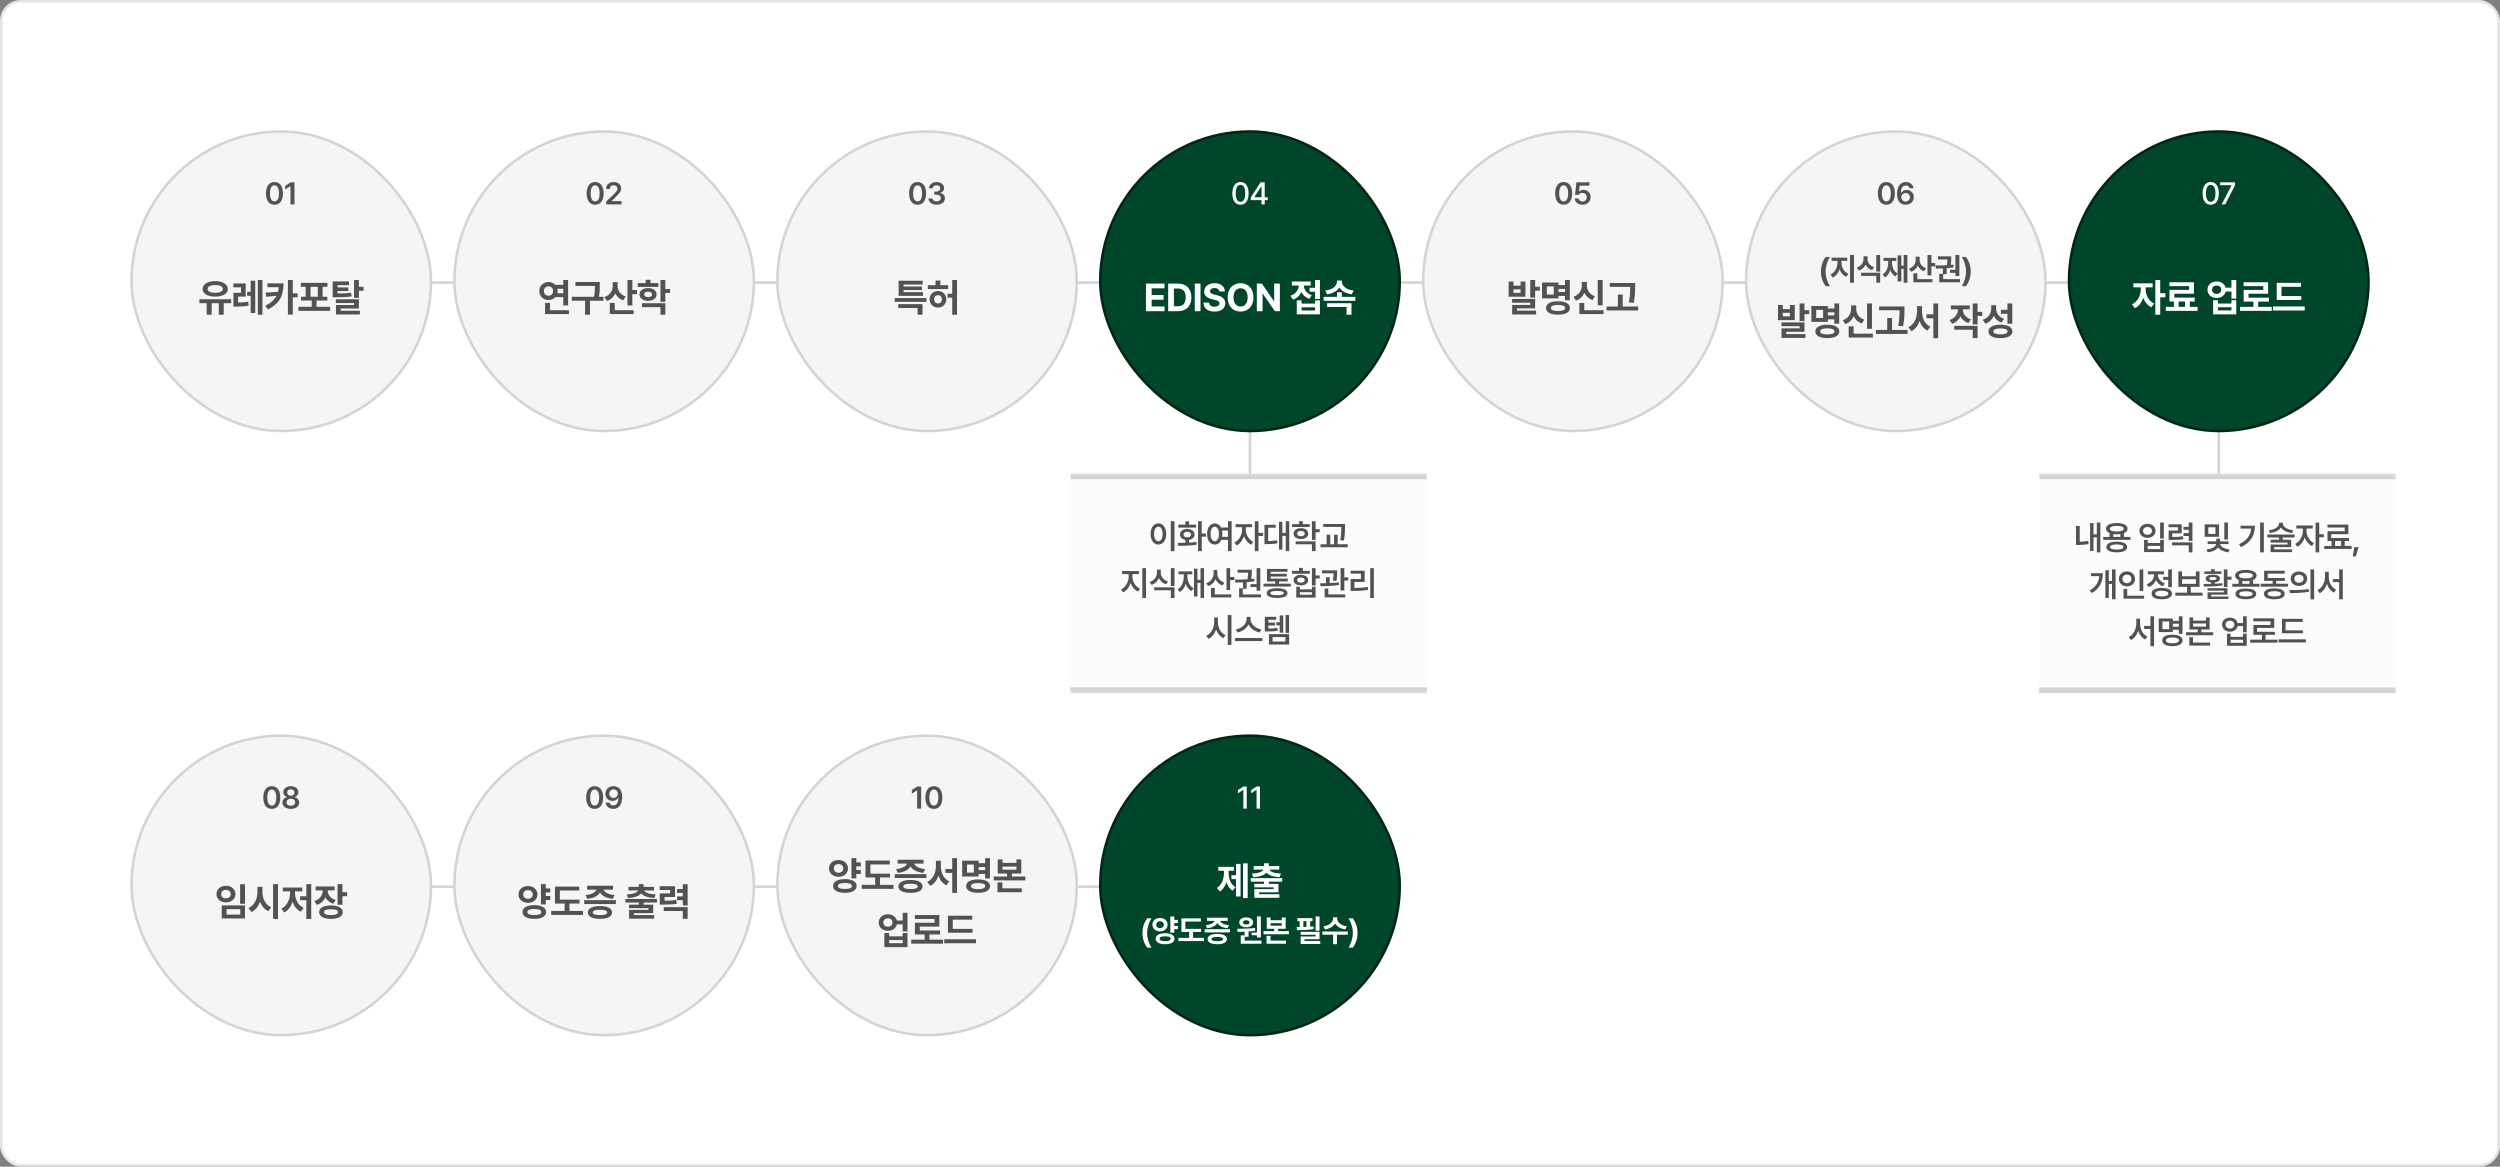 <svg width="960" height="448" viewBox="0 0 960 448" fill="none" xmlns="http://www.w3.org/2000/svg">
<rect x="0" y="0" width="960" height="448" fill="#808080" stroke="none"/>
<rect x="0.5" y="0.5" width="959" height="447" rx="7.5" fill="white"/>
<rect x="0.5" y="0.5" width="959" height="447" rx="7.5" stroke="#E5E5E5"/>
<path d="M480 91V183" stroke="#D4D4D4"/>
<path d="M852 91V183" stroke="#D4D4D4"/>
<rect x="158" y="108" width="645" height="1" fill="#D4D4D4"/>
<rect x="50.5" y="50.5" width="115" height="115" rx="57.5" fill="#F5F5F5"/>
<rect x="50.5" y="50.5" width="115" height="115" rx="57.5" stroke="#D4D4D4"/>
<path d="M105.396 78.617C103.357 78.617 102.138 77.035 102.138 74.258C102.138 71.492 103.357 69.898 105.396 69.898C107.423 69.898 108.654 71.492 108.654 74.258C108.654 77.035 107.435 78.617 105.396 78.617ZM105.396 77.34C106.463 77.34 107.119 76.297 107.119 74.258C107.119 72.231 106.451 71.164 105.396 71.164C104.341 71.164 103.673 72.231 103.673 74.258C103.673 76.297 104.33 77.34 105.396 77.34ZM113.077 70.016V78.5H111.541V71.504H111.495L109.514 72.769V71.375L111.612 70.016H113.077Z" fill="#525252"/>
<path d="M88.773 114.93V116.438H85.917V120.848H84.013V116.438H81.288V120.848H79.369V116.438H76.571V114.93H88.773ZM82.636 107.957C85.492 107.957 87.499 109.144 87.499 110.975C87.499 112.776 85.492 113.904 82.636 113.904C79.779 113.904 77.787 112.776 77.802 110.975C77.787 109.144 79.779 107.957 82.636 107.957ZM82.636 109.451C80.849 109.451 79.706 109.993 79.721 110.975C79.706 111.912 80.849 112.439 82.636 112.439C84.437 112.439 85.565 111.912 85.565 110.975C85.565 109.993 84.437 109.451 82.636 109.451ZM94.347 108.851V113.904H91.418V116.175C92.714 116.16 93.945 116.102 95.329 115.838L95.49 117.361C93.747 117.684 92.253 117.713 90.568 117.728H89.631V112.425H92.546V110.33H89.616V108.851H94.347ZM100.778 107.518V120.848H99.006V107.518H100.778ZM98.01 107.767V120.203H96.266V113.582H94.904V112.073H96.266V107.767H98.01ZM108.872 108.792C108.857 112.908 107.861 116.336 102.88 118.826L101.855 117.42C104.082 116.314 105.407 115.076 106.162 113.597L102.221 113.963L101.987 112.366L106.733 112.073C106.865 111.517 106.96 110.916 107.011 110.286H102.69V108.792H108.872ZM112.431 107.518V112.63H114.321V114.168H112.431V120.818H110.556V107.518H112.431ZM126.78 117.801V119.368H114.577V117.801H119.704V115.398H115.588V113.934H117.375V110.125H115.53V108.631H125.754V110.125H123.879V113.934H125.696V115.398H121.565V117.801H126.78ZM119.25 113.934H122.033V110.125H119.25V113.934ZM134.038 108.045V109.524H129.629V110.359H133.76V111.766H129.629V112.688C131.863 112.681 133.225 112.623 134.844 112.396L135.005 113.831C133.189 114.109 131.607 114.153 128.853 114.153H127.739V108.045H134.038ZM137.817 107.518V110.14H139.619V111.648H137.817V114.373H135.942V107.518H137.817ZM137.817 114.915V118.475H130.83V119.324H138.198V120.76H128.999V117.127H135.957V116.365H128.97V114.915H137.817Z" fill="#525252"/>
<rect x="174.5" y="50.5" width="115" height="115" rx="57.5" fill="#F5F5F5"/>
<rect x="174.5" y="50.5" width="115" height="115" rx="57.5" stroke="#D4D4D4"/>
<path d="M228.535 78.617C226.496 78.617 225.277 77.035 225.277 74.258C225.277 71.492 226.496 69.898 228.535 69.898C230.562 69.898 231.793 71.492 231.793 74.258C231.793 77.035 230.574 78.617 228.535 78.617ZM228.535 77.34C229.601 77.34 230.257 76.297 230.257 74.258C230.257 72.231 229.589 71.164 228.535 71.164C227.48 71.164 226.812 72.231 226.812 74.258C226.812 76.297 227.468 77.34 228.535 77.34ZM232.77 78.5V77.398L235.77 74.504C236.625 73.648 237.071 73.144 237.071 72.43C237.071 71.644 236.45 71.141 235.618 71.141C234.739 71.141 234.176 71.691 234.188 72.547H232.735C232.723 70.941 233.93 69.898 235.629 69.898C237.364 69.898 238.536 70.93 238.536 72.359C238.536 73.32 238.067 74.094 236.403 75.664L234.891 77.164V77.223H238.664V78.5H232.77Z" fill="#525252"/>
<path d="M218.153 107.532V117.273H216.293V114.109H213.246C212.601 114.791 211.671 115.208 210.638 115.208C208.617 115.208 207.079 113.743 207.094 111.766C207.079 109.759 208.617 108.309 210.638 108.294C211.671 108.301 212.594 108.711 213.246 109.393H216.293V107.532H218.153ZM218.475 119.119V120.613H209.305V116.292H211.18V119.119H218.475ZM210.638 109.964C209.598 109.964 208.851 110.638 208.866 111.766C208.851 112.879 209.598 113.553 210.638 113.553C211.62 113.553 212.382 112.879 212.382 111.766C212.382 110.638 211.62 109.964 210.638 109.964ZM214.052 110.887C214.117 111.165 214.154 111.458 214.154 111.766C214.154 112.059 214.117 112.344 214.052 112.615H216.293V110.887H214.052ZM230.319 108.294V109.495C230.319 110.74 230.319 112.103 229.982 113.963H231.74V115.472H226.54V120.862H224.665V115.472H219.582V113.963H228.092C228.429 112.242 228.459 110.938 228.459 109.788H220.973V108.294H230.319ZM237.167 109.803C237.153 111.502 238.12 113.157 240.287 113.86L239.306 115.325C237.849 114.834 236.845 113.875 236.274 112.659C235.673 114 234.611 115.047 233.066 115.574L232.026 114.095C234.296 113.392 235.278 111.604 235.292 109.788V108.338H237.167V109.803ZM242.822 107.518V111.37H244.623V112.952H242.822V117.288H240.947V107.518H242.822ZM243.32 119.119V120.613H234.164V116.321H236.069V119.119H243.32ZM252.82 108.704V110.184H244.909V108.704H247.942V107.444H249.802V108.704H252.82ZM248.864 110.608C250.798 110.608 252.146 111.604 252.146 113.069C252.146 114.534 250.798 115.53 248.864 115.53C246.931 115.53 245.554 114.534 245.554 113.069C245.554 111.604 246.931 110.608 248.864 110.608ZM248.864 112.015C247.971 112.015 247.37 112.381 247.385 113.069C247.37 113.743 247.971 114.095 248.864 114.095C249.758 114.095 250.373 113.743 250.373 113.069C250.373 112.381 249.758 112.015 248.864 112.015ZM255.486 107.518V110.975H257.287V112.498H255.486V115.882H253.611V107.518H255.486ZM255.486 116.438V120.848H253.611V117.933H246.506V116.438H255.486Z" fill="#525252"/>
<rect x="298.5" y="50.5" width="115" height="115" rx="57.5" fill="#F5F5F5"/>
<rect x="298.5" y="50.5" width="115" height="115" rx="57.5" stroke="#D4D4D4"/>
<path d="M352.359 78.617C350.32 78.617 349.101 77.035 349.101 74.258C349.101 71.492 350.32 69.898 352.359 69.898C354.386 69.898 355.617 71.492 355.617 74.258C355.617 77.035 354.398 78.617 352.359 78.617ZM352.359 77.34C353.425 77.34 354.082 76.297 354.082 74.258C354.082 72.231 353.414 71.164 352.359 71.164C351.304 71.164 350.636 72.231 350.636 74.258C350.636 76.297 351.293 77.34 352.359 77.34ZM359.676 78.617C357.86 78.617 356.571 77.633 356.536 76.203H358.071C358.118 76.883 358.797 77.328 359.676 77.328C360.614 77.328 361.282 76.812 361.282 76.062C361.282 75.301 360.625 74.75 359.524 74.75H358.762V73.578H359.524C360.426 73.578 361.059 73.074 361.047 72.336C361.059 71.621 360.52 71.141 359.688 71.141C358.891 71.141 358.2 71.586 358.176 72.301H356.711C356.746 70.871 358.036 69.898 359.7 69.898C361.422 69.898 362.536 70.953 362.524 72.254C362.536 73.203 361.903 73.894 360.977 74.082V74.152C362.172 74.316 362.852 75.078 362.84 76.144C362.852 77.574 361.516 78.617 359.676 78.617Z" fill="#525252"/>
<path d="M355.74 114.446V115.911H343.552V114.446H355.74ZM354.246 116.79V120.848H352.356V118.27H344.929V116.79H354.246ZM354.436 112.19V113.611H345.076V107.811H354.319V109.261H346.951V110.008H354.011V111.385H346.951V112.19H354.436ZM364.112 109.51V111.004H356.275V109.51H359.248V107.723H361.109V109.51H364.112ZM360.186 111.751C362.017 111.751 363.379 113.099 363.394 114.93C363.379 116.746 362.017 118.108 360.186 118.108C358.34 118.108 356.963 116.746 356.963 114.93C356.963 113.099 358.34 111.751 360.186 111.751ZM360.186 113.318C359.336 113.333 358.706 113.934 358.706 114.93C358.706 115.94 359.336 116.526 360.186 116.512C361.036 116.526 361.665 115.94 361.665 114.93C361.665 113.934 361.036 113.333 360.186 113.318ZM367.496 107.518V120.848H365.65V114.3H363.833V112.791H365.65V107.518H367.496Z" fill="#525252"/>
<rect x="422.5" y="50.5" width="115" height="115" rx="57.5" fill="#00462A"/>
<rect x="422.5" y="50.5" width="115" height="115" rx="57.5" stroke="#002614"/>
<path d="M476.341 78.617C474.373 78.617 473.224 77.035 473.224 74.258C473.224 71.504 474.396 69.898 476.341 69.898C478.287 69.898 479.459 71.504 479.459 74.258C479.459 77.035 478.298 78.617 476.341 78.617ZM476.341 77.504C477.49 77.504 478.17 76.379 478.17 74.258C478.17 72.148 477.478 70.988 476.341 70.988C475.205 70.988 474.513 72.148 474.513 74.258C474.513 76.379 475.193 77.504 476.341 77.504ZM480.307 76.848V75.805L484.057 70.016H485.651V75.758H486.811V76.848H485.651V78.5H484.432V76.848H480.307ZM481.666 75.758H484.432V71.551H484.338L481.666 75.688V75.758Z" fill="white"/>
<path d="M440.045 119.5V108.895H447.164V110.711H442.242V113.289H446.798V115.105H442.242V117.684H447.179V119.5H440.045ZM452.314 119.5H448.578V108.895H452.358C455.551 108.895 457.499 110.887 457.499 114.183C457.499 117.508 455.551 119.5 452.314 119.5ZM450.775 117.61H452.226C454.247 117.61 455.302 116.556 455.302 114.183C455.302 111.824 454.247 110.784 452.24 110.784H450.775V117.61ZM460.993 108.895V119.5H458.796V108.895H460.993ZM468.237 111.927C468.149 111.092 467.475 110.594 466.406 110.594C465.293 110.594 464.677 111.106 464.663 111.81C464.648 112.571 465.454 112.923 466.362 113.128L467.314 113.362C469.131 113.772 470.493 114.695 470.493 116.468C470.493 118.416 468.969 119.646 466.391 119.646C463.828 119.646 462.187 118.46 462.129 116.189H464.267C464.341 117.259 465.19 117.801 466.362 117.801C467.519 117.801 468.266 117.259 468.266 116.468C468.266 115.75 467.607 115.413 466.45 115.12L465.293 114.842C463.506 114.402 462.407 113.509 462.407 111.956C462.407 110.022 464.106 108.748 466.421 108.748C468.764 108.748 470.317 110.052 470.346 111.927H468.237ZM481.34 114.197C481.34 117.654 479.187 119.646 476.389 119.646C473.562 119.646 471.423 117.64 471.423 114.197C471.423 110.74 473.562 108.748 476.389 108.748C479.187 108.748 481.34 110.74 481.34 114.197ZM479.099 114.197C479.099 111.927 478.03 110.696 476.389 110.696C474.749 110.696 473.665 111.927 473.665 114.197C473.665 116.468 474.749 117.698 476.389 117.698C478.03 117.698 479.099 116.468 479.099 114.197ZM491.47 108.895V119.5H489.566L484.908 112.762H484.82V119.5H482.622V108.895H484.556L489.185 115.633H489.287V108.895H491.47ZM506.851 107.518V114.812H504.991V112.029H502.882V110.506H504.991V107.518H506.851ZM499.806 115.325V116.585H504.991V115.325H506.851V120.701H497.96V115.325H499.806ZM499.806 119.207H504.991V118.021H499.806V119.207ZM503.307 108.118V109.642H500.67C500.743 111.128 501.695 112.674 503.717 113.333L502.794 114.769C501.314 114.278 500.296 113.326 499.718 112.117C499.132 113.458 498.07 114.534 496.495 115.047L495.543 113.582C497.638 112.886 498.641 111.268 498.751 109.642H496.07V108.118H503.307ZM520.438 114.007V115.501H508.28V114.007H513.422V112.234H515.267V114.007H520.438ZM515.297 108.177C515.297 109.729 516.791 111.209 519.794 111.575L519.076 113.025C516.827 112.688 515.172 111.744 514.33 110.403C513.473 111.744 511.818 112.696 509.569 113.025L508.91 111.575C511.854 111.209 513.392 109.686 513.392 108.177V107.737H515.297V108.177ZM518.959 116.438V120.848H517.098V117.889H509.628V116.438H518.959Z" fill="white"/>
<rect x="546.5" y="50.5" width="115" height="115" rx="57.5" fill="#F5F5F5"/>
<rect x="546.5" y="50.5" width="115" height="115" rx="57.5" stroke="#D4D4D4"/>
<path d="M600.447 78.617C598.408 78.617 597.189 77.035 597.189 74.258C597.189 71.492 598.408 69.898 600.447 69.898C602.474 69.898 603.705 71.492 603.705 74.258C603.705 77.035 602.486 78.617 600.447 78.617ZM600.447 77.34C601.513 77.34 602.17 76.297 602.17 74.258C602.17 72.231 601.502 71.164 600.447 71.164C599.392 71.164 598.724 72.231 598.724 74.258C598.724 76.297 599.38 77.34 600.447 77.34ZM607.694 78.617C605.995 78.617 604.752 77.609 604.705 76.203H606.194C606.241 76.894 606.885 77.387 607.694 77.387C608.643 77.387 609.323 76.695 609.323 75.758C609.323 74.785 608.62 74.094 607.647 74.094C606.991 74.082 606.51 74.316 606.241 74.82H604.823L605.338 70.016H610.354V71.293H606.592L606.334 73.543H606.416C606.745 73.168 607.366 72.898 608.057 72.898C609.639 72.898 610.799 74.082 610.799 75.711C610.799 77.41 609.522 78.617 607.694 78.617Z" fill="#525252"/>
<path d="M581.174 108.118V109.7H583.898V108.118H585.773V113.934H579.313V108.118H581.174ZM581.174 112.469H583.898V111.106H581.174V112.469ZM589.494 107.518V110.11H591.296V111.619H589.494V114.3H587.619V107.518H589.494ZM589.494 114.798V118.416H582.507V119.28H589.875V120.76H580.676V117.083H587.634V116.248H580.646V114.798H589.494ZM602.817 107.518V115.325H600.957V113.626H598.466V114.593H592.138V108.499H598.466V109.466H600.957V107.518H602.817ZM593.999 109.979V113.113H596.635V109.979H593.999ZM598.261 115.677C601.103 115.677 602.846 116.629 602.861 118.27C602.846 119.91 601.103 120.848 598.261 120.848C595.42 120.848 593.676 119.91 593.676 118.27C593.676 116.629 595.42 115.677 598.261 115.677ZM598.261 117.098C596.489 117.098 595.537 117.479 595.537 118.27C595.537 119.031 596.489 119.427 598.261 119.427C600.034 119.427 601.001 119.031 601.001 118.27C601.001 117.479 600.034 117.098 598.261 117.098ZM598.466 112.117H600.957V110.945H598.466V112.117ZM615.408 107.532V117.259H613.533V107.532H615.408ZM615.759 119.119V120.613H606.472V116.321H608.362V119.119H615.759ZM609.358 109.554C609.343 111.312 610.281 113.04 612.478 113.743L611.526 115.208C610.024 114.71 608.984 113.714 608.391 112.439C607.798 113.809 606.728 114.908 605.168 115.442L604.202 113.963C606.443 113.216 607.41 111.355 607.41 109.554V108.265H609.358V109.554ZM627.896 108.675V109.935C627.896 111.604 627.896 113.479 627.354 116.307L625.479 116.116C625.984 113.597 626.006 111.722 626.021 110.154H618.169V108.675H627.896ZM629.068 117.698V119.222H616.909V117.698H621.26V113.113H623.12V117.698H629.068Z" fill="#525252"/>
<rect x="670.5" y="50.5" width="115" height="115" rx="57.5" fill="#F5F5F5"/>
<rect x="670.5" y="50.5" width="115" height="115" rx="57.5" stroke="#D4D4D4"/>
<path d="M724.353 78.617C722.314 78.617 721.095 77.035 721.095 74.258C721.095 71.492 722.314 69.898 724.353 69.898C726.38 69.898 727.611 71.492 727.611 74.258C727.611 77.035 726.392 78.617 724.353 78.617ZM724.353 77.34C725.42 77.34 726.076 76.297 726.076 74.258C726.076 72.231 725.408 71.164 724.353 71.164C723.298 71.164 722.63 72.231 722.63 74.258C722.63 76.297 723.287 77.34 724.353 77.34ZM731.764 78.617C730.112 78.606 728.448 77.621 728.459 74.492C728.459 71.586 729.784 69.898 731.858 69.898C733.498 69.898 734.623 70.93 734.811 72.301H733.299C733.147 71.656 732.631 71.223 731.858 71.223C730.627 71.223 729.936 72.312 729.936 74.094H730.018C730.452 73.367 731.272 72.934 732.198 72.934C733.721 72.934 734.893 74.082 734.893 75.688C734.893 77.375 733.639 78.629 731.764 78.617ZM731.764 77.387C732.713 77.387 733.416 76.648 733.416 75.723C733.416 74.82 732.725 74.094 731.787 74.094C730.838 74.094 730.112 74.844 730.1 75.734C730.112 76.625 730.803 77.387 731.764 77.387Z" fill="#525252"/>
<path d="M699.234 104.266C699.234 102.062 699.914 100.234 701.039 98.652H702.691C701.882 99.824 701.039 102.168 701.039 104.266C701.039 106.375 701.882 108.719 702.691 109.891H701.039C699.914 108.309 699.234 106.469 699.234 104.266ZM707.125 100.82C707.125 102.543 708.004 104.383 709.797 105.133L708.989 106.305C707.729 105.771 706.862 104.711 706.387 103.41C705.901 104.822 705.016 105.994 703.762 106.574L702.907 105.391C704.676 104.605 705.59 102.625 705.59 100.82V100.164H703.329V98.945H709.352V100.164H707.125V100.82ZM711.918 97.914V108.578H710.407V97.914H711.918ZM717.15 99.426C717.138 100.762 717.9 102.051 719.657 102.578L718.907 103.75C717.695 103.363 716.857 102.607 716.376 101.629C715.896 102.684 715.029 103.51 713.775 103.914L713.025 102.742C714.806 102.168 715.591 100.785 715.591 99.426V98.406H717.15V99.426ZM721.989 104.734V108.578H720.489V105.93H714.654V104.734H721.989ZM721.989 97.914V104.277H720.489V97.914H721.989ZM732.436 97.914V108.578H731.006V103.234H730.104V108.086H728.686V105.027L727.842 106.152C726.852 105.631 726.213 104.746 725.838 103.645C725.48 104.91 724.848 105.936 723.834 106.539L722.908 105.391C724.525 104.477 725.076 102.59 725.076 100.551V100.211H723.271V99.016H728.158V100.211H726.529V100.551C726.529 102.408 727.08 104.178 728.686 105.004V98.066H730.104V102.016H731.006V97.914H732.436ZM737.139 99.742C737.128 101.102 737.901 102.426 739.636 102.988L738.85 104.16C737.684 103.768 736.882 103 736.425 102.027C735.944 103.1 735.095 103.938 733.858 104.359L733.026 103.176C734.843 102.613 735.628 101.184 735.639 99.731V98.57H737.139V99.742ZM741.663 97.914V100.996H743.104V102.262H741.663V105.73H740.163V97.914H741.663ZM742.061 107.195V108.391H734.737V104.957H736.261V107.195H742.061ZM752.39 97.926V105.953H750.879V104.77H748.793V103.598H750.879V97.926H752.39ZM752.636 107.195V108.391H744.679V105.133H746.05V103.082C745.095 103.123 744.187 103.135 743.39 103.141L743.203 101.957C744.468 101.951 746.027 101.934 747.597 101.84C747.726 100.92 747.779 100.188 747.796 99.625H744.175V98.441H749.296V98.84C749.296 99.391 749.296 100.369 749.086 101.723C749.431 101.688 749.777 101.652 750.117 101.605L750.211 102.66C749.332 102.818 748.423 102.924 747.527 102.988V105.285H746.179V107.195H752.636ZM756.766 104.266C756.766 106.469 756.086 108.309 754.961 109.891H753.309C754.118 108.719 754.961 106.375 754.961 104.266C754.961 102.168 754.118 99.824 753.309 98.652H754.961C756.086 100.234 756.766 102.062 756.766 104.266ZM684.599 117.118V118.7H687.324V117.118H689.199V122.934H682.739V117.118H684.599ZM684.599 121.469H687.324V120.106H684.599V121.469ZM692.92 116.518V119.11H694.721V120.619H692.92V123.3H691.045V116.518H692.92ZM692.92 123.798V127.416H685.932V128.28H693.3V129.76H684.101V126.083H691.059V125.248H684.072V123.798H692.92ZM706.243 116.518V124.325H704.382V122.626H701.892V123.593H695.564V117.499H701.892V118.466H704.382V116.518H706.243ZM697.424 118.979V122.113H700.061V118.979H697.424ZM701.687 124.677C704.529 124.677 706.272 125.629 706.287 127.27C706.272 128.91 704.529 129.848 701.687 129.848C698.845 129.848 697.102 128.91 697.102 127.27C697.102 125.629 698.845 124.677 701.687 124.677ZM701.687 126.098C699.915 126.098 698.962 126.479 698.962 127.27C698.962 128.031 699.915 128.427 701.687 128.427C703.459 128.427 704.426 128.031 704.426 127.27C704.426 126.479 703.459 126.098 701.687 126.098ZM701.892 121.117H704.382V119.945H701.892V121.117ZM718.833 116.532V126.259H716.958V116.532H718.833ZM719.185 128.119V129.613H709.898V125.321H711.787V128.119H719.185ZM712.783 118.554C712.769 120.312 713.706 122.04 715.904 122.743L714.951 124.208C713.45 123.71 712.41 122.714 711.817 121.439C711.223 122.809 710.154 123.908 708.594 124.442L707.627 122.963C709.868 122.216 710.835 120.355 710.835 118.554V117.265H712.783V118.554ZM731.321 117.675V118.935C731.321 120.604 731.321 122.479 730.779 125.307L728.904 125.116C729.41 122.597 729.432 120.722 729.446 119.154H721.595V117.675H731.321ZM732.493 126.698V128.222H720.335V126.698H724.686V122.113H726.546V126.698H732.493ZM738.038 119.535C738.038 122.04 739.049 124.472 741.275 125.438L740.133 126.933C738.653 126.208 737.664 124.882 737.115 123.241C736.529 124.984 735.504 126.413 733.98 127.167L732.808 125.644C735.094 124.618 736.134 122.04 736.148 119.535V117.543H738.038V119.535ZM744.249 116.518V129.877H742.403V122.216H739.781V120.707H742.403V116.518H744.249ZM756.393 117.294V118.788H753.742C753.756 120.348 754.679 121.945 756.847 122.641L755.895 124.091C754.416 123.615 753.397 122.663 752.819 121.469C752.226 122.772 751.164 123.805 749.611 124.311L748.615 122.875C750.819 122.165 751.823 120.458 751.852 118.788H749.127V117.294H756.393ZM759.396 116.518V119.755H761.198V121.308H759.396V124.56H757.521V116.518H759.396ZM759.396 125.131V129.848H757.521V126.61H750.417V125.131H759.396ZM766.523 118.334C766.508 120.121 767.431 121.762 769.57 122.421L768.588 123.886C767.153 123.388 766.179 122.465 765.629 121.264C765.029 122.655 763.952 123.754 762.348 124.296L761.367 122.802C763.652 122.069 764.618 120.282 764.633 118.422V117.206H766.523V118.334ZM772.719 116.518V124.325H770.859V120.487H768.354V118.964H770.859V116.518H772.719ZM768.163 124.677C771.005 124.677 772.748 125.629 772.763 127.27C772.748 128.91 771.005 129.848 768.163 129.848C765.322 129.848 763.578 128.91 763.578 127.27C763.578 125.629 765.322 124.677 768.163 124.677ZM768.163 126.127C766.391 126.127 765.439 126.508 765.439 127.27C765.439 128.002 766.391 128.397 768.163 128.397C769.936 128.397 770.903 128.002 770.903 127.27C770.903 126.508 769.936 126.127 768.163 126.127Z" fill="#525252"/>
<rect x="794.5" y="50.5" width="115" height="115" rx="57.5" fill="#00462A"/>
<rect x="794.5" y="50.5" width="115" height="115" rx="57.5" stroke="#002614"/>
<path d="M848.91 78.617C846.941 78.617 845.793 77.035 845.793 74.258C845.793 71.504 846.964 69.898 848.91 69.898C850.855 69.898 852.027 71.504 852.027 74.258C852.027 77.035 850.867 78.617 848.91 78.617ZM848.91 77.504C850.058 77.504 850.738 76.379 850.738 74.258C850.738 72.148 850.046 70.988 848.91 70.988C847.773 70.988 847.082 72.148 847.082 74.258C847.082 76.379 847.761 77.504 848.91 77.504ZM853.121 78.5L856.907 71.188V71.117H852.536V70.016H858.243V71.164L854.469 78.5H853.121Z" fill="white"/>
<path d="M823.929 111.15C823.915 113.187 824.999 115.53 827.196 116.541L826.156 118.006C824.669 117.325 823.607 115.962 823.021 114.358C822.42 116.124 821.329 117.618 819.784 118.343L818.7 116.863C820.926 115.823 822.04 113.348 822.054 111.15V110.33H819.227V108.807H826.61V110.33H823.929V111.15ZM829.525 107.518V112.601H831.488V114.168H829.525V120.848H827.65V107.518H829.525ZM843.873 117.83V119.368H831.671V117.83H834.791V115.794H833.077V111.312H840.621V109.876H833.063V108.382H842.467V112.806H834.952V114.285H842.775V115.794H840.885V117.83H843.873ZM836.608 117.83H839.054V115.794H836.608V117.83ZM851.213 108.089C852.919 108.074 854.274 109.048 854.641 110.477H856.867V107.518H858.727V114.681H856.867V111.971H854.655C854.304 113.436 852.934 114.432 851.213 114.432C849.162 114.432 847.653 113.099 847.668 111.238C847.653 109.407 849.162 108.074 851.213 108.089ZM851.213 109.642C850.173 109.627 849.426 110.242 849.44 111.238C849.426 112.234 850.173 112.864 851.213 112.864C852.224 112.864 852.956 112.234 852.956 111.238C852.956 110.242 852.224 109.627 851.213 109.642ZM851.682 115.267V116.556H856.867V115.267H858.727V120.701H849.836V115.267H851.682ZM851.682 119.192H856.867V117.991H851.682V119.192ZM872.358 117.83V119.368H860.156V117.83H865.298V115.823H861.562V111.341H869.106V109.876H861.548V108.382H870.952V112.806H863.437V114.3H871.259V115.823H867.158V117.83H872.358ZM883.689 113.685V115.179H874.255V108.631H883.586V110.14H876.101V113.685H883.689ZM885.022 117.684V119.222H872.82V117.684H885.022Z" fill="white"/>
<rect x="98" y="340" width="400" height="1" fill="#D4D4D4"/>
<rect x="50.5" y="282.5" width="115" height="115" rx="57.5" fill="#F5F5F5"/>
<rect x="50.5" y="282.5" width="115" height="115" rx="57.5" stroke="#D4D4D4"/>
<path d="M104.365 310.617C102.326 310.617 101.107 309.035 101.107 306.258C101.107 303.492 102.326 301.898 104.365 301.898C106.392 301.898 107.623 303.492 107.623 306.258C107.623 309.035 106.404 310.617 104.365 310.617ZM104.365 309.34C105.431 309.34 106.088 308.297 106.088 306.258C106.088 304.23 105.42 303.164 104.365 303.164C103.31 303.164 102.642 304.23 102.642 306.258C102.642 308.297 103.298 309.34 104.365 309.34ZM111.682 310.617C109.795 310.617 108.459 309.609 108.459 308.227C108.459 307.148 109.256 306.27 110.276 306.105V306.059C109.385 305.871 108.776 305.098 108.776 304.172C108.776 302.859 110.006 301.898 111.682 301.898C113.346 301.898 114.577 302.859 114.577 304.172C114.577 305.098 113.955 305.871 113.077 306.059V306.105C114.096 306.27 114.905 307.148 114.905 308.227C114.905 309.609 113.557 310.617 111.682 310.617ZM111.682 309.41C112.678 309.41 113.334 308.871 113.334 308.086C113.334 307.289 112.631 306.703 111.682 306.703C110.721 306.703 110.018 307.289 110.03 308.086C110.018 308.871 110.674 309.41 111.682 309.41ZM111.682 305.566C112.502 305.566 113.088 305.051 113.088 304.312C113.088 303.598 112.514 303.094 111.682 303.094C110.838 303.094 110.264 303.586 110.264 304.312C110.264 305.051 110.85 305.566 111.682 305.566Z" fill="#525252"/>
<path d="M94.08 339.532V347.062H92.205V339.532H94.08ZM94.08 347.662V352.701H85.144V347.662H94.08ZM86.99 349.142V351.207H92.249V349.142H86.99ZM86.77 340.133C88.85 340.133 90.418 341.451 90.418 343.355C90.418 345.187 88.85 346.534 86.77 346.534C84.69 346.534 83.123 345.187 83.123 343.355C83.123 341.451 84.69 340.133 86.77 340.133ZM86.77 341.7C85.701 341.7 84.939 342.315 84.954 343.355C84.939 344.352 85.701 344.967 86.77 344.967C87.81 344.967 88.572 344.352 88.572 343.355C88.572 342.315 87.81 341.7 86.77 341.7ZM100.767 342.535C100.767 344.981 101.88 347.442 104.136 348.395L103.038 349.889C101.514 349.2 100.46 347.875 99.859 346.227C99.251 348.021 98.16 349.471 96.534 350.211L95.406 348.658C97.735 347.677 98.863 345.128 98.877 342.535V340.543H100.767V342.535ZM106.744 339.518V352.877H104.854V339.518H106.744ZM119.51 339.518V352.877H117.635V345.685H115.247V344.161H117.635V339.518H119.51ZM113.285 342.857C113.285 345.201 114.354 347.647 116.61 348.614L115.511 350.094C113.966 349.369 112.918 347.97 112.347 346.271C111.768 348.087 110.706 349.603 109.154 350.372L108.04 348.893C110.282 347.867 111.366 345.333 111.366 342.857V342.301H108.597V340.807H116.053V342.301H113.285V342.857ZM128.483 340.411V341.905H125.831C125.846 343.458 126.776 344.959 128.907 345.582L128.014 347.047C126.542 346.6 125.524 345.707 124.938 344.557C124.344 345.904 123.26 346.974 121.656 347.501L120.704 346.021C122.916 345.326 123.912 343.597 123.942 341.905H121.217V340.411H128.483ZM131.486 339.518V342.608H133.287V344.132H131.486V347.428H129.611V339.518H131.486ZM127.12 347.691C129.889 347.677 131.617 348.629 131.617 350.255C131.617 351.881 129.889 352.848 127.12 352.848C124.293 352.848 122.55 351.881 122.55 350.255C122.55 348.629 124.293 347.677 127.12 347.691ZM127.12 349.142C125.362 349.142 124.41 349.508 124.425 350.255C124.41 351.017 125.362 351.397 127.12 351.397C128.849 351.397 129.772 351.017 129.772 350.255C129.772 349.508 128.849 349.142 127.12 349.142Z" fill="#525252"/>
<rect x="174.5" y="282.5" width="115" height="115" rx="57.5" fill="#F5F5F5"/>
<rect x="174.5" y="282.5" width="115" height="115" rx="57.5" stroke="#D4D4D4"/>
<path d="M228.353 310.617C226.314 310.617 225.095 309.035 225.095 306.258C225.095 303.492 226.314 301.898 228.353 301.898C230.38 301.898 231.611 303.492 231.611 306.258C231.611 309.035 230.392 310.617 228.353 310.617ZM228.353 309.34C229.42 309.34 230.076 308.297 230.076 306.258C230.076 304.23 229.408 303.164 228.353 303.164C227.298 303.164 226.63 304.23 226.63 306.258C226.63 308.297 227.287 309.34 228.353 309.34ZM235.6 301.898C237.264 301.91 238.905 302.895 238.916 306C238.916 308.93 237.592 310.617 235.506 310.617C233.866 310.617 232.741 309.598 232.553 308.191H234.065C234.217 308.859 234.733 309.293 235.506 309.293C236.737 309.293 237.428 308.203 237.44 306.387H237.346C236.912 307.125 236.104 307.559 235.166 307.559C233.655 307.559 232.483 306.41 232.471 304.805C232.471 303.141 233.713 301.887 235.6 301.898ZM235.612 303.129C234.662 303.129 233.948 303.867 233.959 304.77C233.959 305.684 234.639 306.398 235.588 306.398C236.526 306.398 237.264 305.637 237.252 304.758C237.252 303.891 236.561 303.129 235.612 303.129Z" fill="#525252"/>
<path d="M211.312 341.173V342.696H209.583V344.073H211.312V345.611H209.583V347.311H207.708V339.518H209.583V341.173H211.312ZM202.757 340.25C204.823 340.235 206.39 341.583 206.39 343.473C206.39 345.362 204.823 346.695 202.757 346.695C200.677 346.695 199.095 345.362 199.095 343.473C199.095 341.583 200.677 340.235 202.757 340.25ZM202.757 341.817C201.703 341.803 200.926 342.447 200.941 343.473C200.926 344.513 201.703 345.128 202.757 345.128C203.783 345.128 204.559 344.513 204.574 343.473C204.559 342.447 203.783 341.803 202.757 341.817ZM205.218 347.574C207.958 347.574 209.715 348.57 209.715 350.226C209.715 351.866 207.958 352.848 205.218 352.848C202.42 352.848 200.648 351.866 200.648 350.226C200.648 348.57 202.42 347.574 205.218 347.574ZM205.218 349.054C203.46 349.054 202.508 349.449 202.523 350.226C202.508 351.002 203.46 351.368 205.218 351.368C206.947 351.368 207.87 351.002 207.87 350.226C207.87 349.449 206.947 349.054 205.218 349.054ZM222.54 345.479V346.959H218.673V349.801H223.873V351.324H211.671V349.801H216.813V346.959H213.107V340.455H222.438V341.949H214.982V345.479H222.54ZM236.493 345.655V347.164H224.335V345.655H236.493ZM230.4 347.911C233.285 347.911 235.028 348.819 235.043 350.387C235.028 351.969 233.285 352.848 230.4 352.848C227.484 352.848 225.727 351.969 225.727 350.387C225.727 348.819 227.484 347.911 230.4 347.911ZM230.4 349.361C228.554 349.361 227.616 349.684 227.631 350.387C227.616 351.075 228.554 351.397 230.4 351.397C232.201 351.397 233.153 351.075 233.168 350.387C233.153 349.684 232.201 349.361 230.4 349.361ZM235.395 340.133V341.627H231.762C232.062 342.557 233.417 343.48 235.981 343.707L235.321 345.172C232.809 344.93 231.11 343.978 230.4 342.682C229.696 343.978 228.026 344.93 225.492 345.172L224.877 343.707C227.382 343.48 228.752 342.564 229.067 341.627H225.448V340.133H235.395ZM252.285 345.201V346.563H247.158V347.398H250.835V350.65H243.408V351.383H251.186V352.76H241.577V349.391H248.989V348.731H241.562V347.398H245.298V346.563H240.185V345.201H252.285ZM247.143 339.503V340.558H251.142V341.935H247.378C247.744 342.711 249.106 343.348 251.801 343.458L251.259 344.835C248.784 344.718 247.07 344.088 246.22 343.077C245.378 344.088 243.657 344.718 241.167 344.835L240.654 343.458C243.327 343.348 244.682 342.711 245.063 341.935H241.328V340.558H245.298V339.503H247.143ZM259.221 340.294V344.454H255.193V345.875C257.178 345.875 258.35 345.809 259.705 345.553L259.88 347.047C258.328 347.325 256.921 347.369 254.343 347.369H253.347V343.062H257.346V341.759H253.318V340.294H259.221ZM264.055 339.532V347.735H262.195V345.685H259.983V344.205H262.195V342.857H259.983V341.378H262.195V339.532H264.055ZM264.055 348.336V352.848H262.195V349.83H254.871V348.336H264.055Z" fill="#525252"/>
<rect x="298.5" y="282.5" width="115" height="115" rx="57.5" fill="#F5F5F5"/>
<rect x="298.5" y="282.5" width="115" height="115" rx="57.5" stroke="#D4D4D4"/>
<path d="M353.713 302.016V310.5H352.177V303.504H352.13L350.15 304.77V303.375L352.248 302.016H353.713ZM358.604 310.617C356.565 310.617 355.346 309.035 355.346 306.258C355.346 303.492 356.565 301.898 358.604 301.898C360.631 301.898 361.862 303.492 361.862 306.258C361.862 309.035 360.643 310.617 358.604 310.617ZM358.604 309.34C359.67 309.34 360.327 308.297 360.327 306.258C360.327 304.23 359.659 303.164 358.604 303.164C357.549 303.164 356.881 304.23 356.881 306.258C356.881 308.297 357.537 309.34 358.604 309.34Z" fill="#525252"/>
<path d="M330.559 331.173V332.696H328.83V334.073H330.559V335.611H328.83V337.311H326.955V329.518H328.83V331.173H330.559ZM322.004 330.25C324.069 330.235 325.637 331.583 325.637 333.473C325.637 335.362 324.069 336.695 322.004 336.695C319.924 336.695 318.342 335.362 318.342 333.473C318.342 331.583 319.924 330.235 322.004 330.25ZM322.004 331.817C320.949 331.803 320.173 332.447 320.188 333.473C320.173 334.513 320.949 335.128 322.004 335.128C323.029 335.128 323.806 334.513 323.82 333.473C323.806 332.447 323.029 331.803 322.004 331.817ZM324.465 337.574C327.204 337.574 328.962 338.57 328.962 340.226C328.962 341.866 327.204 342.848 324.465 342.848C321.667 342.848 319.895 341.866 319.895 340.226C319.895 338.57 321.667 337.574 324.465 337.574ZM324.465 339.054C322.707 339.054 321.755 339.449 321.77 340.226C321.755 341.002 322.707 341.368 324.465 341.368C326.193 341.368 327.116 341.002 327.116 340.226C327.116 339.449 326.193 339.054 324.465 339.054ZM341.787 335.479V336.959H337.92V339.801H343.12V341.324H330.918V339.801H336.059V336.959H332.353V330.455H341.684V331.949H334.228V335.479H341.787ZM355.74 335.655V337.164H343.582V335.655H355.74ZM349.646 337.911C352.532 337.911 354.275 338.819 354.29 340.387C354.275 341.969 352.532 342.848 349.646 342.848C346.731 342.848 344.973 341.969 344.973 340.387C344.973 338.819 346.731 337.911 349.646 337.911ZM349.646 339.361C347.8 339.361 346.863 339.684 346.878 340.387C346.863 341.075 347.8 341.397 349.646 341.397C351.448 341.397 352.4 341.075 352.415 340.387C352.4 339.684 351.448 339.361 349.646 339.361ZM354.641 330.133V331.627H351.008C351.309 332.557 352.664 333.48 355.227 333.707L354.568 335.172C352.056 334.93 350.357 333.978 349.646 332.682C348.943 333.978 347.273 334.93 344.739 335.172L344.124 333.707C346.629 333.48 347.998 332.564 348.313 331.627H344.695V330.133H354.641ZM361.285 332.535C361.285 335.04 362.295 337.472 364.522 338.438L363.379 339.933C361.9 339.208 360.911 337.882 360.362 336.241C359.776 337.984 358.75 339.413 357.227 340.167L356.055 338.644C358.34 337.618 359.38 335.04 359.395 332.535V330.543H361.285V332.535ZM367.496 329.518V342.877H365.65V335.216H363.028V333.707H365.65V329.518H367.496ZM380.145 329.518V337.325H378.284V335.626H375.794V336.593H369.466V330.499H375.794V331.466H378.284V329.518H380.145ZM371.326 331.979V335.113H373.963V331.979H371.326ZM375.589 337.677C378.431 337.677 380.174 338.629 380.189 340.27C380.174 341.91 378.431 342.848 375.589 342.848C372.747 342.848 371.004 341.91 371.004 340.27C371.004 338.629 372.747 337.677 375.589 337.677ZM375.589 339.098C373.817 339.098 372.864 339.479 372.864 340.27C372.864 341.031 373.817 341.427 375.589 341.427C377.362 341.427 378.328 341.031 378.328 340.27C378.328 339.479 377.362 339.098 375.589 339.098ZM375.794 334.117H378.284V332.945H375.794V334.117ZM384.972 330.001V331.334H390.318V330.001H392.179V335.45H388.575V336.578H393.731V338.072H381.573V336.578H386.7V335.45H383.126V330.001H384.972ZM384.972 333.956H390.318V332.77H384.972V333.956ZM392.354 341.119V342.613H383.038V338.834H384.913V341.119H392.354ZM340.97 351.089C342.677 351.074 344.032 352.048 344.398 353.477H346.625V350.518H348.485V357.681H346.625V354.971H344.413C344.061 356.436 342.692 357.432 340.97 357.432C338.92 357.432 337.411 356.099 337.425 354.238C337.411 352.407 338.92 351.074 340.97 351.089ZM340.97 352.642C339.93 352.627 339.183 353.242 339.198 354.238C339.183 355.234 339.93 355.864 340.97 355.864C341.981 355.864 342.714 355.234 342.714 354.238C342.714 353.242 341.981 352.627 340.97 352.642ZM341.439 358.267V359.556H346.625V358.267H348.485V363.701H339.593V358.267H341.439ZM341.439 362.192H346.625V360.991H341.439V362.192ZM362.116 360.83V362.368H349.914V360.83H355.055V358.823H351.32V354.341H358.864V352.876H351.305V351.382H360.709V355.806H353.195V357.3H361.017V358.823H356.916V360.83H362.116ZM373.447 356.685V358.179H364.013V351.631H373.344V353.14H365.859V356.685H373.447ZM374.78 360.684V362.222H362.577V360.684H374.78Z" fill="#525252"/>
<rect x="422.5" y="282.5" width="115" height="115" rx="57.5" fill="#00462A"/>
<rect x="422.5" y="282.5" width="115" height="115" rx="57.5" stroke="#002614"/>
<path d="M478.744 302.016V310.5H477.443V303.305H477.396L475.369 304.629V303.398L477.478 302.016H478.744ZM483.823 302.016V310.5H482.522V303.305H482.475L480.448 304.629V303.398L482.557 302.016H483.823Z" fill="white"/>
<path d="M479.11 331.518V344.848H477.338V331.518H479.11ZM476.385 331.737V344.232H474.628V337.597H472.87V336.088H474.628V331.737H476.385ZM471.8 335.092C471.8 337.304 472.489 339.545 474.437 340.658L473.338 342.035C472.152 341.332 471.368 340.138 470.921 338.71C470.46 340.263 469.654 341.581 468.431 342.328L467.303 340.951C469.266 339.75 469.999 337.348 469.999 335.092V334.374H467.816V332.88H473.822V334.374H471.8V335.092ZM492.374 337.201V338.563H487.247V339.398H490.924V342.65H483.497V343.383H491.276V344.76H481.666V341.391H489.079V340.731H481.652V339.398H485.387V338.563H480.275V337.201H492.374ZM487.233 331.503V332.558H491.232V333.935H487.467C487.833 334.711 489.196 335.348 491.891 335.458L491.349 336.835C488.873 336.718 487.16 336.088 486.31 335.077C485.468 336.088 483.746 336.718 481.256 336.835L480.744 335.458C483.417 335.348 484.772 334.711 485.153 333.935H481.417V332.558H485.387V331.503H487.233ZM438.697 358.266C438.697 356.062 439.377 354.234 440.502 352.652H442.154C441.346 353.824 440.502 356.168 440.502 358.266C440.502 360.375 441.346 362.719 442.154 363.891H440.502C439.377 362.309 438.697 360.469 438.697 358.266ZM452.296 353.238V354.457H450.913V355.559H452.296V356.789H450.913V358.148H449.413V351.914H450.913V353.238H452.296ZM445.452 352.5C447.104 352.488 448.358 353.566 448.358 355.078C448.358 356.59 447.104 357.656 445.452 357.656C443.788 357.656 442.522 356.59 442.522 355.078C442.522 353.566 443.788 352.488 445.452 352.5ZM445.452 353.754C444.608 353.742 443.987 354.258 443.999 355.078C443.987 355.91 444.608 356.402 445.452 356.402C446.272 356.402 446.893 355.91 446.905 355.078C446.893 354.258 446.272 353.742 445.452 353.754ZM447.421 358.359C449.612 358.359 451.018 359.156 451.018 360.48C451.018 361.793 449.612 362.578 447.421 362.578C445.182 362.578 443.764 361.793 443.764 360.48C443.764 359.156 445.182 358.359 447.421 358.359ZM447.421 359.543C446.014 359.543 445.253 359.859 445.264 360.48C445.253 361.102 446.014 361.395 447.421 361.395C448.804 361.395 449.542 361.102 449.542 360.48C449.542 359.859 448.804 359.543 447.421 359.543ZM461.218 356.684V357.867H458.125V360.141H462.285V361.359H452.523V360.141H456.636V357.867H453.671V352.664H461.136V353.859H455.171V356.684H461.218ZM472.321 356.824V358.031H462.594V356.824H472.321ZM467.446 358.629C469.754 358.629 471.149 359.355 471.161 360.609C471.149 361.875 469.754 362.578 467.446 362.578C465.114 362.578 463.707 361.875 463.707 360.609C463.707 359.355 465.114 358.629 467.446 358.629ZM467.446 359.789C465.969 359.789 465.219 360.047 465.231 360.609C465.219 361.16 465.969 361.418 467.446 361.418C468.887 361.418 469.649 361.16 469.661 360.609C469.649 360.047 468.887 359.789 467.446 359.789ZM471.442 352.406V353.602H468.536C468.776 354.346 469.86 355.084 471.911 355.266L471.383 356.438C469.373 356.244 468.014 355.482 467.446 354.445C466.883 355.482 465.547 356.244 463.52 356.438L463.028 355.266C465.032 355.084 466.127 354.352 466.379 353.602H463.485V352.406H471.442ZM484.166 351.926V359.977H482.666V359.133H480.627V358.113H482.666V351.926H484.166ZM484.4 361.195V362.391H476.455V359.203H477.943V357.785C476.988 357.826 476.08 357.832 475.271 357.832L475.096 356.648C477.053 356.637 479.689 356.613 481.939 356.332L482.021 357.398C481.178 357.539 480.305 357.639 479.443 357.703V359.73H477.943V361.195H484.4ZM478.564 352.289C480.111 352.277 481.225 353.062 481.225 354.199C481.225 355.336 480.111 356.074 478.564 356.074C476.982 356.074 475.881 355.336 475.881 354.199C475.881 353.062 476.971 352.277 478.564 352.289ZM478.564 353.379C477.803 353.379 477.287 353.672 477.299 354.199C477.287 354.715 477.803 354.996 478.564 354.996C479.279 354.996 479.795 354.715 479.807 354.199C479.795 353.672 479.279 353.379 478.564 353.379ZM487.921 352.301V353.367H492.198V352.301H493.686V356.66H490.804V357.562H494.929V358.758H485.202V357.562H489.304V356.66H486.444V352.301H487.921ZM487.921 355.465H492.198V354.516H487.921V355.465ZM493.827 361.195V362.391H486.374V359.367H487.874V361.195H493.827ZM506.692 351.914V357.387H505.192V351.914H506.692ZM506.692 357.809V360.656H500.938V361.324H506.985V362.508H499.461V359.59H505.215V358.969H499.438V357.809H506.692ZM503.996 352.57V353.707H503.118V355.828C503.557 355.799 503.991 355.758 504.407 355.711L504.477 356.777C502.356 357.117 499.93 357.176 498.079 357.176L497.914 356.004L499.063 355.992V353.707H498.196V352.57H503.996ZM500.493 355.957L501.676 355.922V353.707H500.493V355.957ZM513.47 352.746C513.47 354 514.747 355.395 517.196 355.699L516.611 356.906C514.747 356.637 513.382 355.775 512.685 354.621C511.982 355.775 510.628 356.637 508.782 356.906L508.185 355.699C510.611 355.395 511.9 354 511.9 352.746V352.23H513.47V352.746ZM517.536 357.715V358.934H513.388V362.578H511.911V358.934H507.81V357.715H517.536ZM521.303 358.266C521.303 360.469 520.623 362.309 519.498 363.891H517.846C518.654 362.719 519.498 360.375 519.498 358.266C519.498 356.168 518.654 353.824 517.846 352.652H519.498C520.623 354.234 521.303 356.062 521.303 358.266Z" fill="white"/>
<mask id="path-39-inside-1_30301_12453" fill="white">
<path d="M411 182H548V266H411V182Z"/>
</mask>
<path d="M411 182H548V266H411V182Z" fill="#F5F5F5" fill-opacity="0.3"/>
<path d="M411 182V184H548V182V180H411V182ZM548 266V264H411V266V268H548V266Z" fill="#D4D4D4" mask="url(#path-39-inside-1_30301_12453)"/>
<path d="M451.004 200.153V211.643H449.582V200.153H451.004ZM444.821 200.991C446.548 200.991 447.805 202.565 447.817 205.041C447.805 207.542 446.548 209.104 444.821 209.104C443.082 209.104 441.825 207.542 441.825 205.041C441.825 202.565 443.082 200.991 444.821 200.991ZM444.821 202.261C443.844 202.261 443.184 203.289 443.184 205.041C443.184 206.806 443.844 207.834 444.821 207.834C445.786 207.834 446.446 206.806 446.446 205.041C446.446 203.289 445.786 202.261 444.821 202.261ZM461.47 200.153V204.889H463.082V206.069H461.47V211.63H460.048V200.153H461.47ZM452.253 208.443C453.122 208.443 454.132 208.443 455.185 208.418V207.339C453.935 207.129 453.116 206.342 453.129 205.27C453.116 203.975 454.259 203.111 455.909 203.111C457.534 203.111 458.689 203.975 458.702 205.27C458.689 206.349 457.858 207.136 456.607 207.339V208.367C457.572 208.316 458.537 208.24 459.438 208.113L459.527 209.142C457.064 209.586 454.411 209.611 452.456 209.611L452.253 208.443ZM459.311 201.474V202.591H452.469V201.474H455.185V200.204H456.607V201.474H459.311ZM455.909 204.19C455.033 204.203 454.462 204.597 454.462 205.27C454.462 205.93 455.033 206.323 455.909 206.311C456.772 206.323 457.344 205.93 457.344 205.27C457.344 204.597 456.772 204.203 455.909 204.19ZM466.464 200.991C467.505 200.991 468.362 201.569 468.876 202.578H471.554V200.153H472.951V211.643H471.554V207.301H468.977C468.482 208.443 467.574 209.104 466.464 209.104C464.737 209.104 463.518 207.542 463.518 205.041C463.518 202.565 464.737 200.991 466.464 200.991ZM466.464 202.261C465.511 202.261 464.864 203.289 464.877 205.041C464.864 206.806 465.511 207.834 466.464 207.834C467.416 207.834 468.05 206.806 468.063 205.041C468.05 203.289 467.416 202.261 466.464 202.261ZM469.269 203.733C469.352 204.133 469.396 204.571 469.396 205.041C469.396 205.441 469.364 205.809 469.307 206.158H471.554V203.733H469.269ZM478.376 203.416C478.376 205.193 479.43 207.212 481.246 208.05L480.458 209.167C479.164 208.558 478.205 207.326 477.691 205.892C477.17 207.466 476.167 208.812 474.847 209.446L474.022 208.342C475.85 207.479 476.955 205.32 476.967 203.416V202.451H474.466V201.283H480.776V202.451H478.376V203.416ZM483.251 200.153V204.622H485.016V205.803H483.251V211.63H481.842V200.153H483.251ZM495.075 200.153V211.63H493.73V205.777H492.435V211.046H491.14V200.369H492.435V204.647H493.73V200.153H495.075ZM489.845 201.512V202.654H486.976V207.758C488.226 207.745 489.255 207.682 490.416 207.466L490.518 208.621C489.134 208.9 487.928 208.938 486.328 208.951H485.554V201.512H489.845ZM502.951 201.258V202.375H496.147V201.258H498.851V200.103H500.26V201.258H502.951ZM499.549 202.819C501.212 202.819 502.342 203.657 502.355 204.914C502.342 206.171 501.212 207.009 499.549 207.009C497.886 207.009 496.731 206.171 496.731 204.914C496.731 203.657 497.886 202.819 499.549 202.819ZM499.549 203.886C498.673 203.886 498.102 204.267 498.102 204.914C498.102 205.562 498.673 205.93 499.549 205.917C500.425 205.93 501.009 205.562 501.009 204.914C501.009 204.267 500.425 203.886 499.549 203.886ZM505.186 200.153V203.2H506.785V204.355H505.186V207.339H503.776V200.153H505.186ZM505.186 207.872V211.63H503.776V209.002H497.543V207.872H505.186ZM516.476 201.207V202.375C516.476 203.797 516.476 205.346 516.058 207.593L514.674 207.453C515.067 205.333 515.067 203.759 515.067 202.375V202.337H508.123V201.207H516.476ZM517.53 208.989V210.145H507.069V208.989H509.418V205.333H510.827V208.989H512.287V205.333H513.671V208.989H517.53ZM434.851 221.416C434.851 223.295 435.955 225.275 437.809 226.05L437.034 227.167C435.676 226.583 434.686 225.377 434.165 223.917C433.632 225.491 432.629 226.812 431.283 227.446L430.471 226.342C432.286 225.504 433.416 223.371 433.416 221.416V220.451H430.89V219.283H437.365V220.451H434.851V221.416ZM440.069 218.153V229.63H438.647V218.153H440.069ZM445.735 219.791C445.735 221.302 446.675 222.724 448.503 223.295L447.805 224.412C446.478 223.968 445.532 223.098 445.025 221.975C444.498 223.181 443.539 224.139 442.181 224.603L441.47 223.498C443.323 222.863 444.275 221.353 444.275 219.791V218.699H445.735V219.791ZM451.017 225.542V229.63H449.595V226.672H443.184V225.542H451.017ZM451.017 218.153V225.021H449.595V218.153H451.017ZM462.346 218.153V229.63H461V223.815H459.819V229.071H458.486V218.356H459.819V222.647H461V218.153H462.346ZM455.96 221.086C455.96 223.13 456.645 225.009 458.347 225.885L457.521 226.964C456.43 226.38 455.712 225.371 455.312 224.12C454.919 225.548 454.202 226.697 453.065 227.37L452.202 226.291C453.903 225.326 454.589 223.32 454.589 221.086V220.54H452.545V219.41H457.839V220.54H455.96V221.086ZM467.441 220.185C467.428 221.695 468.381 223.13 470.183 223.714L469.447 224.831C468.171 224.399 467.27 223.536 466.768 222.432C466.254 223.65 465.308 224.603 463.975 225.072L463.188 223.955C465.08 223.346 466.019 221.797 466.019 220.172V218.864H467.441V220.185ZM472.38 218.153V221.543H473.979V222.736H472.38V226.583H470.97V218.153H472.38ZM472.837 228.259V229.401H465.029V225.758H466.476V228.259H472.837ZM483.962 218.166V226.812H482.528V225.428H480.192V224.311H482.528V218.166H483.962ZM484.229 228.259V229.401H475.825V225.897H477.234V228.259H484.229ZM474.187 222.571C475.583 222.565 477.316 222.546 479.049 222.444C479.214 221.378 479.265 220.527 479.291 219.905H475.228V218.775H480.7V219.207C480.7 219.804 480.7 220.876 480.471 222.33C480.865 222.292 481.258 222.241 481.639 222.19L481.741 223.193C480.75 223.365 479.729 223.485 478.719 223.562V226.075H477.323V223.638C476.256 223.688 475.247 223.701 474.365 223.701L474.187 222.571ZM495.659 224.12V225.237H485.173V224.12H489.705V223.27H486.519V218.458H494.403V219.55H487.928V220.337H494.123V221.378H487.928V222.19H494.492V223.27H491.115V224.12H495.659ZM490.416 225.872C492.943 225.872 494.377 226.545 494.39 227.738C494.377 228.97 492.943 229.617 490.416 229.617C487.852 229.617 486.417 228.97 486.417 227.738C486.417 226.545 487.852 225.872 490.416 225.872ZM490.416 226.926C488.69 226.926 487.826 227.192 487.826 227.738C487.826 228.297 488.69 228.563 490.416 228.563C492.117 228.563 492.968 228.297 492.981 227.738C492.968 227.192 492.117 226.926 490.416 226.926ZM505.186 218.153V220.984H506.785V222.152H505.186V224.856H503.776V218.153H505.186ZM499.168 225.313V226.304H503.776V225.313H505.186V229.49H497.772V225.313H499.168ZM499.168 228.373H503.776V227.396H499.168V228.373ZM502.951 219.22V220.35H496.147V219.22H498.851V218.064H500.26V219.22H502.951ZM499.549 220.743C501.212 220.743 502.342 221.543 502.355 222.762C502.342 223.98 501.212 224.78 499.549 224.78C497.873 224.78 496.731 223.98 496.731 222.762C496.731 221.543 497.873 220.743 499.549 220.743ZM499.549 221.784C498.673 221.784 498.102 222.152 498.102 222.762C498.102 223.384 498.673 223.739 499.549 223.739C500.425 223.739 501.009 223.384 501.009 222.762C501.009 222.152 500.425 221.784 499.549 221.784ZM513.48 219.004V219.689C513.468 220.477 513.468 221.606 513.201 223.066L511.805 222.939C512.027 221.752 512.071 220.876 512.097 220.172H507.628V219.004H513.48ZM510.586 221.619V223.904C511.773 223.86 512.992 223.771 514.102 223.612L514.179 224.628C511.792 225.06 509.088 225.098 507.069 225.11L506.942 223.98C507.621 223.974 508.383 223.968 509.189 223.955V221.619H510.586ZM516.223 218.153V221.733H517.708V222.914H516.223V226.748H514.775V218.153H516.223ZM516.591 228.259V229.401H508.656V225.986H510.078V228.259H516.591ZM527.564 218.153V229.643H526.168V218.153H527.564ZM524.035 219.156V223.46H520.087V225.771C521.896 225.758 523.457 225.669 525.241 225.364L525.368 226.52C523.413 226.862 521.699 226.926 519.642 226.926H518.639V222.343H522.6V220.299H518.627V219.156H524.035ZM467.67 238.908C467.657 241.016 468.761 243.123 470.628 243.923L469.79 245.053C468.469 244.443 467.498 243.225 466.971 241.727C466.445 243.345 465.461 244.666 464.064 245.319L463.201 244.139C465.118 243.313 466.235 241.117 466.235 238.908V237.08H467.67V238.908ZM472.875 236.153V247.643H471.453V236.153H472.875ZM480.192 237.728C480.192 239.505 481.931 241.282 484.331 241.701L483.696 242.882C481.772 242.476 480.198 241.314 479.456 239.771C478.694 241.301 477.12 242.469 475.203 242.882L474.581 241.701C476.955 241.27 478.681 239.492 478.694 237.728V236.877H480.192V237.728ZM484.75 245.002V246.17H474.263V245.002H484.75ZM490.048 236.864V238.007H487.039V239.086H489.617V240.178H487.039V241.358C488.417 241.346 489.363 241.295 490.48 241.092L490.632 242.196C489.312 242.438 488.22 242.488 486.443 242.488H485.681V236.864H490.048ZM495.012 236.153V243.021H493.666V236.153H495.012ZM492.752 236.344V242.933H491.407V240.102H490.112V238.959H491.407V236.344H492.752ZM495.012 243.504V247.49H487.268V243.504H495.012ZM488.677 244.621V246.348H493.616V244.621H488.677Z" fill="#525252"/>
<rect x="411" y="264" width="137" height="1" fill="#D4D4D4"/>
<mask id="path-43-inside-2_30301_12453" fill="white">
<path d="M783 182H920V266H783V182Z"/>
</mask>
<path d="M783 182H920V266H783V182Z" fill="#F5F5F5" fill-opacity="0.3"/>
<path d="M783 182V184H920V182V180H783V182ZM920 266V264H783V266V268H920V266Z" fill="#D4D4D4" mask="url(#path-43-inside-2_30301_12453)"/>
<path d="M806.543 200.653V212.13H805.185V206.328H803.915V211.546H802.595V200.869H803.915V205.173H805.185V200.653H806.543ZM798.609 201.974V208.029C799.599 208.01 800.684 207.928 801.884 207.687L802.024 208.918C800.475 209.197 799.167 209.273 797.948 209.273H797.187V201.974H798.609ZM818.088 206.176V207.306H807.627V206.176H810.064V204.716C809.201 204.354 808.706 203.776 808.706 203.027C808.706 201.656 810.318 200.844 812.845 200.844C815.371 200.844 816.971 201.656 816.983 203.027C816.977 203.783 816.482 204.36 815.612 204.716V206.176H818.088ZM812.845 208.004C815.32 207.991 816.806 208.728 816.818 210.048C816.806 211.381 815.32 212.104 812.845 212.104C810.344 212.104 808.846 211.381 808.846 210.048C808.846 208.728 810.344 207.991 812.845 208.004ZM812.845 209.07C811.169 209.07 810.268 209.4 810.28 210.048C810.268 210.695 811.169 211.038 812.845 211.038C814.482 211.038 815.396 210.695 815.409 210.048C815.396 209.4 814.482 209.07 812.845 209.07ZM812.845 201.936C811.144 201.936 810.166 202.316 810.179 203.027C810.166 203.726 811.144 204.094 812.845 204.094C814.533 204.094 815.523 203.726 815.523 203.027C815.523 202.316 814.533 201.936 812.845 201.936ZM811.486 206.176H814.203V205.084C813.791 205.141 813.333 205.173 812.845 205.173C812.356 205.173 811.899 205.141 811.486 205.084V206.176ZM830.907 200.653V206.811H829.485V200.653H830.907ZM824.712 207.344V208.524H829.498V207.344H830.907V211.99H823.315V207.344H824.712ZM824.712 210.848H829.498V209.629H824.712V210.848ZM824.648 201.161C826.413 201.148 827.733 202.253 827.733 203.853C827.733 205.414 826.413 206.519 824.648 206.519C822.871 206.519 821.55 205.414 821.55 203.853C821.55 202.253 822.871 201.148 824.648 201.161ZM824.648 202.342C823.645 202.342 822.921 202.926 822.934 203.853C822.921 204.767 823.645 205.351 824.648 205.363C825.638 205.351 826.349 204.767 826.349 203.853C826.349 202.926 825.638 202.342 824.648 202.342ZM837.767 201.339V204.792H834.149V206.201C835.99 206.208 837.05 206.15 838.262 205.922L838.402 207.064C837.031 207.293 835.837 207.331 833.59 207.331H832.752V203.738H836.358V202.456H832.727V201.339H837.767ZM841.893 200.666V207.725H840.484V205.833H838.453V204.703H840.484V203.421H838.453V202.291H840.484V200.666H841.893ZM841.893 208.271V212.13H840.484V209.4H834.047V208.271H841.893ZM852.122 201.364V206.138H846.587V201.364H852.122ZM847.983 202.481V205.033H850.726V202.481H847.983ZM855.537 200.653V207.191H854.141V200.653H855.537ZM855.778 207.864V208.931H852.503C852.636 209.819 854.014 210.797 856.21 211.013L855.728 212.092C853.868 211.901 852.458 211.165 851.767 210.213C851.049 211.178 849.627 211.889 847.755 212.092L847.272 211.013C849.469 210.822 850.878 209.845 851.005 208.931H847.742V207.864H851.043V206.861H852.465V207.864H855.778ZM869.308 200.653V212.13H867.886V200.653H869.308ZM865.88 201.872C865.88 205.287 864.56 208.194 860.536 210.099L859.799 208.969C862.802 207.541 864.198 205.598 864.446 202.989H860.383V201.872H865.88ZM876.613 201.021C876.613 202.253 878.187 203.357 880.574 203.624L880.104 204.69C878.162 204.468 876.619 203.694 875.876 202.583C875.14 203.694 873.598 204.468 871.674 204.69L871.192 203.624C873.604 203.357 875.153 202.253 875.165 201.021V200.717H876.613V201.021ZM881.12 205.262V206.379H876.575V207.268H879.812V210.111H873.287V210.949H880.129V212.028H871.903V209.096H878.428V208.347H871.89V207.268H875.165V206.379H870.659V205.262H881.12ZM885.707 203.916C885.707 205.693 886.761 207.712 888.576 208.55L887.789 209.667C886.494 209.058 885.536 207.826 885.022 206.392C884.501 207.966 883.498 209.312 882.178 209.946L881.353 208.842C883.181 207.979 884.285 205.82 884.298 203.916V202.951H881.797V201.783H888.107V202.951H885.707V203.916ZM890.582 200.653V205.122H892.347V206.303H890.582V212.13H889.173V200.653H890.582ZM903.016 209.629V210.797H892.529V209.629H895.31V207.737H893.773V203.992H900.375V202.583H893.748V201.44H901.771V205.122H895.183V206.595H902.038V207.737H900.362V209.629H903.016ZM896.681 209.629H898.979V207.737H896.681V209.629ZM905.699 210.099L904.633 213.653H903.427L904.087 210.099H905.699ZM812.373 218.653V230.13H811.015V224.239H809.783V229.597H808.463V218.958H809.783V223.097H811.015V218.653H812.373ZM807.486 220.101C807.486 223.198 806.508 225.864 803.245 227.73L802.433 226.753C804.877 225.337 805.911 223.522 806.115 221.23H802.966V220.101H807.486ZM823.017 218.666V226.956H821.595V218.666H823.017ZM823.334 228.759V229.901H815.425V226.118H816.847V228.759H823.334ZM816.758 219.415C818.497 219.415 819.843 220.621 819.843 222.284C819.843 223.985 818.497 225.166 816.758 225.166C815.006 225.166 813.66 223.985 813.66 222.284C813.66 220.621 815.006 219.415 816.758 219.415ZM816.758 220.646C815.78 220.646 815.031 221.294 815.044 222.284C815.031 223.3 815.78 223.935 816.758 223.935C817.71 223.935 818.459 223.3 818.459 222.284C818.459 221.294 817.71 220.646 816.758 220.646ZM834.003 218.653V225.471H832.594V222.665H830.639V221.51H832.594V218.653H834.003ZM830.118 225.763C832.556 225.763 834.041 226.562 834.041 227.946C834.041 229.33 832.556 230.13 830.118 230.13C827.693 230.13 826.208 229.33 826.221 227.946C826.208 226.562 827.693 225.763 830.118 225.763ZM830.118 226.842C828.518 226.842 827.617 227.223 827.617 227.946C827.617 228.657 828.518 229.038 830.118 229.038C831.718 229.038 832.632 228.657 832.632 227.946C832.632 227.223 831.718 226.842 830.118 226.842ZM828.607 220.621C828.607 222.018 829.534 223.427 831.311 224.023L830.6 225.141C829.325 224.709 828.417 223.833 827.922 222.754C827.414 223.979 826.455 224.957 825.091 225.445L824.354 224.328C826.195 223.693 827.173 222.145 827.173 220.634V220.545H824.786V219.402H830.981V220.545H828.607V220.621ZM845.814 227.591V228.746H835.328V227.591H839.847V225.356H836.483V219.415H837.892V221.294H843.212V219.415H844.621V225.356H841.244V227.591H845.814ZM837.892 224.214H843.212V222.424H837.892V224.214ZM855.353 218.653V221.446H856.902V222.627H855.353V225.407H853.944V218.653H855.353ZM855.353 225.864V228.34H849.12V229.076H855.759V230.028H847.71V227.464H853.944V226.816H847.685V225.864H855.353ZM846.162 224.252C847.025 224.252 848.015 224.252 849.056 224.214V223.643C847.768 223.516 846.974 222.995 846.974 222.145C846.974 221.218 848.053 220.672 849.742 220.672C851.43 220.672 852.509 221.218 852.509 222.145C852.509 222.982 851.735 223.503 850.465 223.643V224.163C851.443 224.125 852.427 224.042 853.347 223.922L853.461 224.811C851.011 225.229 848.32 225.242 846.314 225.242L846.162 224.252ZM853.042 219.428V220.393H846.454V219.428H849.056V218.564H850.465V219.428H853.042ZM849.742 221.561C848.853 221.573 848.32 221.764 848.333 222.145C848.32 222.551 848.853 222.779 849.742 222.779C850.63 222.779 851.164 222.551 851.164 222.145C851.164 221.764 850.63 221.573 849.742 221.561ZM867.659 224.176V225.306H857.199V224.176H859.636V222.716C858.773 222.354 858.278 221.776 858.278 221.027C858.278 219.656 859.89 218.844 862.416 218.844C864.943 218.844 866.542 219.656 866.555 221.027C866.549 221.783 866.054 222.36 865.184 222.716V224.176H867.659ZM862.416 226.004C864.892 225.991 866.377 226.728 866.39 228.048C866.377 229.381 864.892 230.104 862.416 230.104C859.915 230.104 858.417 229.381 858.417 228.048C858.417 226.728 859.915 225.991 862.416 226.004ZM862.416 227.07C860.741 227.07 859.839 227.4 859.852 228.048C859.839 228.695 860.741 229.038 862.416 229.038C864.054 229.038 864.968 228.695 864.981 228.048C864.968 227.4 864.054 227.07 862.416 227.07ZM862.416 219.936C860.715 219.936 859.738 220.316 859.75 221.027C859.738 221.726 860.715 222.094 862.416 222.094C864.105 222.094 865.095 221.726 865.095 221.027C865.095 220.316 864.105 219.936 862.416 219.936ZM861.058 224.176H863.775V223.084C863.362 223.141 862.905 223.173 862.416 223.173C861.928 223.173 861.471 223.141 861.058 223.084V224.176ZM878.608 224.15V225.28H868.134V224.15H872.679V223.059H869.416V219.174H877.338V220.278H870.825V221.941H877.401V223.059H874.063V224.15H878.608ZM873.352 225.94C875.827 225.94 877.313 226.689 877.325 228.035C877.313 229.368 875.827 230.13 873.352 230.13C870.851 230.13 869.353 229.368 869.353 228.035C869.353 226.689 870.851 225.94 873.352 225.94ZM873.352 227.02C871.676 227.02 870.775 227.375 870.787 228.035C870.775 228.695 871.676 229.038 873.352 229.038C874.989 229.038 875.903 228.695 875.916 228.035C875.903 227.375 874.989 227.02 873.352 227.02ZM882.789 219.453C884.604 219.44 885.937 220.596 885.95 222.221C885.937 223.858 884.604 225.001 882.789 225.001C880.986 225.001 879.641 223.858 879.641 222.221C879.641 220.596 880.986 219.44 882.789 219.453ZM882.789 220.672C881.786 220.672 881.037 221.269 881.037 222.221C881.037 223.186 881.786 223.77 882.789 223.77C883.805 223.77 884.566 223.186 884.566 222.221C884.566 221.269 883.805 220.672 882.789 220.672ZM888.629 218.653V230.143H887.22V218.653H888.629ZM879.12 226.588C881.189 226.588 884.059 226.562 886.534 226.207L886.648 227.235C884.071 227.73 881.316 227.743 879.298 227.743L879.12 226.588ZM894.245 221.408C894.245 223.541 895.26 225.636 897.089 226.436L896.238 227.565C894.937 226.931 894.023 225.712 893.534 224.214C893.032 225.794 892.099 227.108 890.779 227.781L889.89 226.639C891.757 225.763 892.798 223.554 892.81 221.408V219.58H894.245V221.408ZM899.628 218.653V230.143H898.231V223.503H895.819V222.36H898.231V218.653H899.628ZM821.773 239.408C821.773 241.541 822.788 243.636 824.616 244.436L823.766 245.565C822.464 244.931 821.55 243.712 821.062 242.214C820.56 243.794 819.627 245.108 818.307 245.781L817.418 244.639C819.284 243.763 820.325 241.554 820.338 239.408V237.58H821.773V239.408ZM827.155 236.653V248.143H825.759V241.503H823.347V240.36H825.759V236.653H827.155ZM838.078 236.653V243.407H836.669V241.82H834.358V242.709H828.963V237.517H834.358V238.405H836.669V236.653H838.078ZM830.372 238.634V241.579H832.962V238.634H830.372ZM834.193 243.712C836.631 243.712 838.116 244.524 838.116 245.921C838.116 247.317 836.631 248.117 834.193 248.117C831.768 248.117 830.283 247.317 830.296 245.921C830.283 244.524 831.768 243.712 834.193 243.712ZM834.193 244.791C832.594 244.791 831.692 245.185 831.692 245.921C831.692 246.632 832.594 247.025 834.193 247.025C835.793 247.025 836.707 246.632 836.707 245.921C836.707 245.185 835.793 244.791 834.193 244.791ZM834.358 240.678H836.669V239.522H834.358V240.678ZM842.158 237.085V238.329H847.109V237.085H848.506V241.744H845.332V242.798H849.864V243.94H839.403V242.798H843.91V241.744H840.761V237.085H842.158ZM842.158 240.614H847.109V239.421H842.158V240.614ZM848.683 246.759V247.901H840.698V244.677H842.107V246.759H848.683ZM856.31 237.161C857.795 237.148 858.963 238.005 859.255 239.269H861.325V236.653H862.734V242.811H861.325V240.411H859.268C858.982 241.7 857.802 242.569 856.31 242.569C854.545 242.569 853.276 241.439 853.276 239.853C853.276 238.291 854.545 237.148 856.31 237.161ZM856.31 238.342C855.32 238.342 854.621 238.926 854.621 239.853C854.621 240.767 855.32 241.376 856.31 241.376C857.275 241.376 857.96 240.767 857.973 239.853C857.96 238.926 857.275 238.342 856.31 238.342ZM856.564 243.344V244.562H861.325V243.344H862.734V247.99H855.167V243.344H856.564ZM856.564 246.848H861.325V245.654H856.564V246.848ZM874.545 245.629V246.797H864.059V245.629H868.578V243.763H865.303V240.005H871.904V238.583H865.277V237.44H873.301V241.122H866.712V242.607H873.567V243.763H869.975V245.629H874.545ZM884.312 242.036V243.166H876.264V237.656H884.224V238.799H877.66V242.036H884.312ZM885.48 245.502V246.67H874.994V245.502H885.48Z" fill="#525252"/>
<rect x="783" y="265" width="137" height="1" fill="#D4D4D4"/>
</svg>
